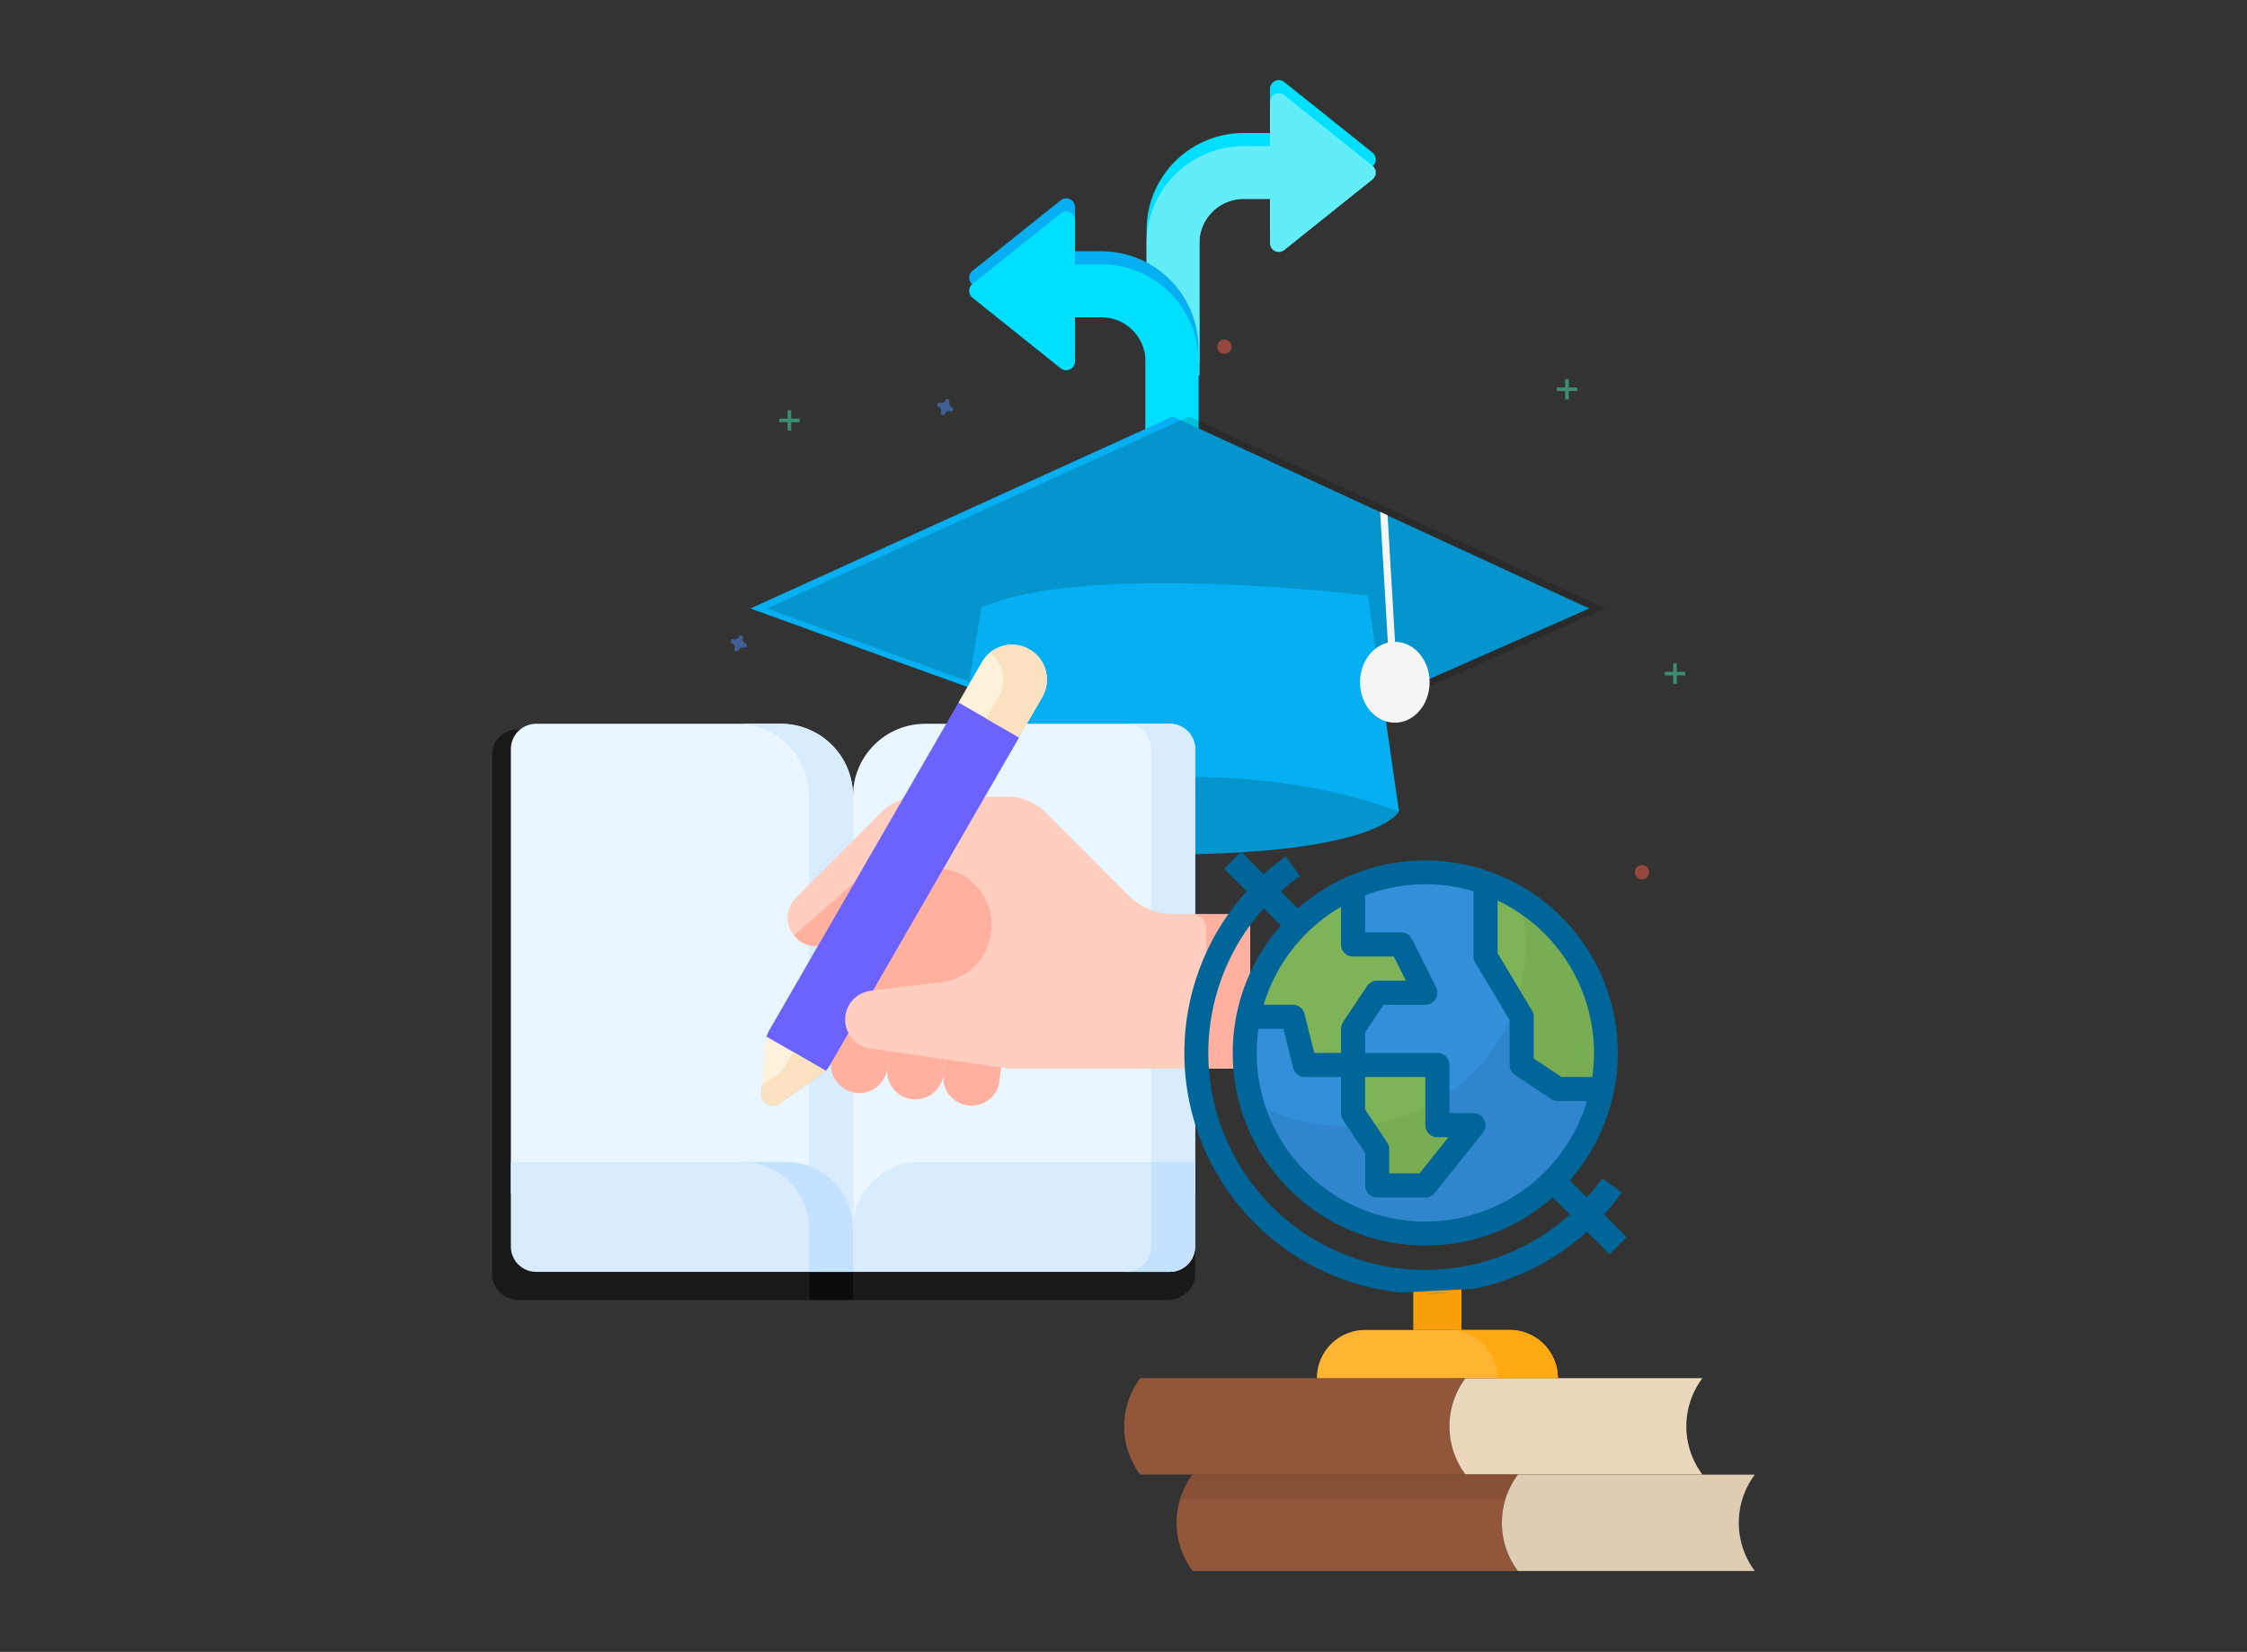 <svg xmlns="http://www.w3.org/2000/svg" width="589" height="433" viewBox="0 0 589 433">
  <rect x="0" y="0" width="589" height="433" fill="#333333" stroke="none"/>
  <g id="ee-ia" transform="translate(-20434 -1380)">
    <rect id="Rectangle_2598" data-name="Rectangle 2598" width="589" height="433" transform="translate(20434 1380)" fill="none"/>
    <g id="Group_7571" data-name="Group 7571" transform="translate(19490.002 -1145.857)">
      <g id="Group_7431" data-name="Group 7431" transform="translate(1135.547 2546.857)">
        <g id="turn-left" transform="translate(108.997)">
          <g id="Group_7390" data-name="Group 7390" transform="translate(0 0)">
            <path id="Path_29402" data-name="Path 29402" d="M73.429,13.869h6.933V2.314A2.31,2.31,0,0,1,84.115.507l23.109,18.488a2.314,2.314,0,0,1,0,3.614L84.115,41.1a2.31,2.31,0,0,1-3.753-1.807V27.735H73.429A11.568,11.568,0,0,0,61.875,39.29V73.955H48.009V39.29A25.451,25.451,0,0,1,73.429,13.869Z" transform="translate(-48.009 0)" fill="#00e0fe"/>
          </g>
          <g id="Group_7391" data-name="Group 7391" transform="translate(0 3.444)">
            <path id="Path_29402-2" data-name="Path 29402" d="M73.429,13.869h6.933V2.314A2.31,2.31,0,0,1,84.115.507l23.109,18.488a2.314,2.314,0,0,1,0,3.614L84.115,41.1a2.31,2.31,0,0,1-3.753-1.807V27.735H73.429A11.568,11.568,0,0,0,61.875,39.29V73.955H48.009V39.29A25.451,25.451,0,0,1,73.429,13.869Z" transform="translate(-48.009 0)" fill="#63edf8"/>
          </g>
        </g>
        <g id="turn-left-2" data-name="turn-left" transform="translate(62.503 30.994)">
          <g id="Group_7390-2" data-name="Group 7390" transform="translate(0 0)">
            <path id="Path_29402-3" data-name="Path 29402" d="M82.674,13.869H75.741V2.314A2.31,2.31,0,0,0,71.988.507L48.878,18.995a2.314,2.314,0,0,0,0,3.614L71.988,41.1a2.31,2.31,0,0,0,3.753-1.807V27.735h6.933A11.568,11.568,0,0,1,94.229,39.29V73.955H108.1V39.29A25.451,25.451,0,0,0,82.674,13.869Z" transform="translate(-48.009 0)" fill="#05aff2"/>
            <path id="Path_29403" data-name="Path 29403" d="M82.674,13.869H75.741V2.314A2.31,2.31,0,0,0,71.988.507L48.878,18.995a2.314,2.314,0,0,0,0,3.614L71.988,41.1a2.31,2.31,0,0,0,3.753-1.807V27.735h6.933A11.568,11.568,0,0,1,94.229,39.29V73.955H108.1V39.29A25.451,25.451,0,0,0,82.674,13.869Z" transform="translate(-48.009 3.443)" fill="#00e0fe"/>
          </g>
        </g>
        <g id="undraw_Graduation_ktn0" transform="translate(0 67.971)">
          <rect id="Rectangle_1612" data-name="Rectangle 1612" width="7.727" height="22.078" transform="translate(76.563 111.326) rotate(26.389)" opacity="0.05"/>
          <ellipse id="Ellipse_207" data-name="Ellipse 207" cx="0.92" cy="0.92" rx="0.92" ry="0.92" transform="translate(81.271 176.46)" fill="#dbdbdb"/>
          <g id="Group_445" data-name="Group 445" transform="translate(7.043 151.611)" opacity="0.5">
            <rect id="Rectangle_1614" data-name="Rectangle 1614" width="0.944" height="5.347" transform="translate(2.202 0)" fill="#47e6b1"/>
            <rect id="Rectangle_1615" data-name="Rectangle 1615" width="0.944" height="5.347" transform="translate(5.347 2.202) rotate(90)" fill="#47e6b1"/>
          </g>
          <g id="Group_446" data-name="Group 446" transform="translate(244.841 84.928)" opacity="0.5">
            <rect id="Rectangle_1616" data-name="Rectangle 1616" width="0.944" height="5.347" transform="translate(2.202 0)" fill="#47e6b1"/>
            <rect id="Rectangle_1617" data-name="Rectangle 1617" width="0.944" height="5.347" transform="translate(5.347 2.202) rotate(90)" fill="#47e6b1"/>
          </g>
          <g id="Group_447" data-name="Group 447" transform="translate(12.704 18.558)" opacity="0.5">
            <rect id="Rectangle_1618" data-name="Rectangle 1618" width="0.944" height="5.347" transform="translate(2.202 0)" fill="#47e6b1"/>
            <rect id="Rectangle_1619" data-name="Rectangle 1619" width="0.944" height="5.347" transform="translate(5.347 2.202) rotate(90)" fill="#47e6b1"/>
          </g>
          <g id="Group_448" data-name="Group 448" transform="translate(216.532 10.38)" opacity="0.5">
            <rect id="Rectangle_1620" data-name="Rectangle 1620" width="0.944" height="5.347" transform="translate(2.202 0)" fill="#47e6b1"/>
            <rect id="Rectangle_1621" data-name="Rectangle 1621" width="0.944" height="5.347" transform="translate(5.347 2.202) rotate(90)" fill="#47e6b1"/>
          </g>
          <path id="Path_1167" data-name="Path 1167" d="M3.864,2.14A1.156,1.156,0,0,1,3.22.743.556.556,0,0,0,3.245.615h0A.58.58,0,0,0,2.2.231h0A.556.556,0,0,0,2.14.344a1.156,1.156,0,0,1-1.4.644A.557.557,0,0,0,.615.963h0A.58.58,0,0,0,.231,2h0a.555.555,0,0,0,.114.064,1.156,1.156,0,0,1,.644,1.4.556.556,0,0,0-.025.128h0A.58.58,0,0,0,2,3.978H2a.556.556,0,0,0,.064-.114,1.156,1.156,0,0,1,1.4-.644.557.557,0,0,0,.128.025h0A.58.58,0,0,0,3.978,2.2h0a.556.556,0,0,0-.114-.064Z" transform="translate(0 77.584)" fill="#4d8af0" opacity="0.5"/>
          <path id="Path_1168" data-name="Path 1168" d="M3.864,2.14A1.156,1.156,0,0,1,3.22.743.555.555,0,0,0,3.245.615h0A.58.58,0,0,0,2.2.231h0A.555.555,0,0,0,2.14.345a1.156,1.156,0,0,1-1.4.644A.555.555,0,0,0,.615.963h0A.58.58,0,0,0,.231,2h0a.555.555,0,0,0,.114.064,1.156,1.156,0,0,1,.644,1.4.557.557,0,0,0-.025.128h0A.58.58,0,0,0,2,3.978H2a.554.554,0,0,0,.064-.114,1.156,1.156,0,0,1,1.4-.644.557.557,0,0,0,.128.025h0A.58.58,0,0,0,3.978,2.2h0a.557.557,0,0,0-.114-.064Z" transform="translate(54.102 15.618)" fill="#4d8af0" opacity="0.5"/>
          <path id="Path_1169" data-name="Path 1169" d="M3.864,2.14A1.156,1.156,0,0,1,3.22.743.556.556,0,0,0,3.245.615h0A.58.58,0,0,0,2.2.231h0A.557.557,0,0,0,2.14.344a1.156,1.156,0,0,1-1.4.644A.556.556,0,0,0,.615.963h0A.58.58,0,0,0,.231,2h0a.557.557,0,0,0,.114.064,1.156,1.156,0,0,1,.644,1.4.556.556,0,0,0-.025.128h0A.58.58,0,0,0,2,3.978H2a.557.557,0,0,0,.064-.114,1.156,1.156,0,0,1,1.4-.644.553.553,0,0,0,.128.025h0A.58.58,0,0,0,3.978,2.2h0A.556.556,0,0,0,3.864,2.14Z" transform="translate(120.157 176.351)" fill="#4d8af0" opacity="0.5"/>
          <ellipse id="Ellipse_208" data-name="Ellipse 208" cx="1.887" cy="1.887" rx="1.887" ry="1.887" transform="translate(236.977 137.771)" fill="#f55f44" opacity="0.5"/>
          <ellipse id="Ellipse_209" data-name="Ellipse 209" cx="1.887" cy="1.887" rx="1.887" ry="1.887" transform="translate(195.457 149.724)" fill="#4d8af0" opacity="0.5"/>
          <ellipse id="Ellipse_210" data-name="Ellipse 210" cx="1.887" cy="1.887" rx="1.887" ry="1.887" transform="translate(30.634 168.282)" fill="#47e6b1" opacity="0.5"/>
          <ellipse id="Ellipse_211" data-name="Ellipse 211" cx="1.887" cy="1.887" rx="1.887" ry="1.887" transform="translate(127.514 0)" fill="#f55f44" opacity="0.5"/>
          <path id="Path_1170" data-name="Path 1170" d="M7.549,25.478,0,36.8S2.516,48.44,58.191,48.126,118.27,36.8,118.27,36.8L107.89,21.7,76.121,0Z" transform="translate(56.833 86.899)" fill="#05aff2"/>
          <path id="Path_1171" data-name="Path 1171" d="M7.549,25.478,0,36.8S2.516,48.44,58.191,48.126,118.27,36.8,118.27,36.8L107.89,21.7,76.121,0Z" transform="translate(56.833 86.899)" opacity="0.15"/>
          <path id="Path_1172" data-name="Path 1172" d="M219.869,50.327,120.786,94.049,0,50.327,110.721,0l54.351,25.06,1.947.9Z" transform="translate(5.155 20.2)" fill="#05aff2"/>
          <path id="Path_1173" data-name="Path 1173" d="M219.869,50.327,120.786,94.049,0,50.327,110.721,0l54.351,25.06,1.947.9Z" transform="translate(9.478 20.2)" opacity="0.15"/>
          <path id="Path_1174" data-name="Path 1174" d="M4,35.748l-1.887.113L0,0,1.947.9Z" transform="translate(170.227 45.191)" fill="#f5f5f5"/>
          <path id="Path_1175" data-name="Path 1175" d="M8.807,6.407,0,59.88s63.224-20.445,118.27,0L110.092,3.261S36.173-5.861,8.807,6.407Z" transform="translate(56.898 63.894)" fill="#05aff2"/>
          <ellipse id="Ellipse_212" data-name="Ellipse 212" cx="9.122" cy="10.601" rx="9.122" ry="10.601" transform="translate(164.946 79.266)" fill="#f5f5f5"/>
        </g>
      </g>
      <g id="Group_7402" data-name="Group 7402" transform="translate(1073 2694.85)">
        <g id="writing" transform="translate(-0.001 0)">
          <g id="Group_7399" data-name="Group 7399" transform="translate(0 0)">
            <g id="Group_7393" data-name="Group 7393" transform="translate(0 20.733)">
              <path id="Path_29428" data-name="Path 29428" d="M241,423.777h93.671c4.12,0,7.459-2.97,7.459-6.635V394.972H260.8c-10.938,0-19.8,7.863-19.8,17.562Z" transform="translate(-157.858 -272.747)" opacity="0.5"/>
              <g id="Group_7392" data-name="Group 7392">
                <path id="Union_19" data-name="Union 19" d="M6.979,149.551A6.817,6.817,0,0,1,0,142.917V6.634A6.623,6.623,0,0,1,6.621,0H70.776A18.93,18.93,0,0,1,89.682,18.958V126.393A17.023,17.023,0,0,1,94.59,138.3v11.247Z" transform="translate(0 1.485)" opacity="0.5"/>
                <path id="Path_29405" data-name="Path 29405" d="M97.181,238.11,7.5,219.079V102.572a6.625,6.625,0,0,1,6.615-6.635H78.281a18.928,18.928,0,0,1,18.9,18.956Z" transform="translate(-2.588 -95.937)" fill="#eaf6ff"/>
                <path id="Path_29406" data-name="Path 29406" d="M173.314,95.937H161.792a18.928,18.928,0,0,1,18.9,18.956V235.665l11.522,2.445V114.894A18.928,18.928,0,0,0,173.314,95.937Z" transform="translate(-97.621 -95.937)" fill="#d8ecfe"/>
                <path id="Path_29407" data-name="Path 29407" d="M97.181,423.777H14.115A6.625,6.625,0,0,1,7.5,417.142V394.972H79.618a17.563,17.563,0,0,1,17.562,17.562Z" transform="translate(-2.588 -280.121)" fill="#d8ecfe"/>
                <path id="Path_29408" data-name="Path 29408" d="M176.8,394.972H165.273a17.563,17.563,0,0,1,17.562,17.562v11.243h11.522V412.534A17.563,17.563,0,0,0,176.8,394.972Z" transform="translate(-99.765 -280.121)" fill="#c4e2ff"/>
              </g>
              <path id="Path_29409" data-name="Path 29409" d="M241,238.11l89.681-19.03V102.572a6.625,6.625,0,0,0-6.615-6.635H259.9A18.928,18.928,0,0,0,241,114.893Z" transform="translate(-146.408 -95.937)" fill="#eaf6ff"/>
              <path id="Path_29410" data-name="Path 29410" d="M222.3,190.17l11.562,31.575,48.475-8.137-13.607-39.686Z" transform="translate(-134.888 -143.971)" fill="#ffb09e"/>
              <path id="Path_29411" data-name="Path 29411" d="M438.8,95.937H427.277a6.625,6.625,0,0,1,6.615,6.635V219.079h11.522V102.572a6.625,6.625,0,0,0-6.615-6.635Z" transform="translate(-261.141 -95.937)" fill="#d8ecfe"/>
              <path id="Path_29412" data-name="Path 29412" d="M241,423.777h83.066a6.625,6.625,0,0,0,6.615-6.635V394.972H258.562A17.562,17.562,0,0,0,241,412.534Z" transform="translate(-146.408 -280.121)" fill="#d8ecfe"/>
              <path id="Path_29413" data-name="Path 29413" d="M433.892,394.972v22.171a6.625,6.625,0,0,1-6.615,6.635H438.8a6.625,6.625,0,0,0,6.615-6.635V394.972Z" transform="translate(-261.141 -280.121)" fill="#c4e2ff"/>
            </g>
            <g id="Group_7398" data-name="Group 7398" transform="translate(70.541 0)">
              <g id="Group_7394" data-name="Group 7394" transform="translate(18.29 96.487)">
                <path id="Path_29414" data-name="Path 29414" d="M232.58,314.179A7.4,7.4,0,0,1,226.046,306l1.434-12.824,14.713,1.645-1.434,12.824A7.4,7.4,0,0,1,232.58,314.179Z" transform="translate(-226 -293.176)" fill="#ffb09e"/>
                <path id="Path_29415" data-name="Path 29415" d="M270.887,318.462a7.4,7.4,0,0,1-6.534-8.179l1.434-12.824L280.5,299.1l-1.434,12.824A7.4,7.4,0,0,1,270.887,318.462Z" transform="translate(-249.594 -295.814)" fill="#ffb09e"/>
                <path id="Path_29416" data-name="Path 29416" d="M309.194,322.746a7.4,7.4,0,0,1-6.534-8.179l1.434-12.824,14.713,1.645-1.434,12.824A7.4,7.4,0,0,1,309.194,322.746Z" transform="translate(-273.189 -298.453)" fill="#ffb09e"/>
              </g>
              <g id="Group_7397" data-name="Group 7397">
                <path id="Path_29417" data-name="Path 29417" d="M313.763,216.888H254.216l-36.266-5.283a7.583,7.583,0,0,1,.179-15.032l18.718-2.274a14.7,14.7,0,0,0,12.739-12.223l.088-.54a14.705,14.705,0,0,0-24.213-13.425l-17.011,14.938a7.154,7.154,0,0,1-10.144-.71l-.116-.135a7.374,7.374,0,0,1,.351-10.041l22.344-22.342a14.157,14.157,0,0,1,10.011-4.146h23.117a14.158,14.158,0,0,1,10.011,4.147l21.809,21.809a16.391,16.391,0,0,0,11.59,4.8h16.341a3.841,3.841,0,0,1,3.841,3.841v32.775a3.84,3.84,0,0,1-3.841,3.84Z" transform="translate(-189.469 -105.839)" fill="#ffcebf"/>
                <g id="Group_7395" data-name="Group 7395" transform="translate(8.598 58.619)">
                  <path id="Path_29418" data-name="Path 29418" d="M211.146,213.171l17.011-14.938a14.682,14.682,0,0,1,3.939-2.477,14.7,14.7,0,0,0-15.461,2.477L200.764,212.17c.042.051.078.106.122.156l.116.135A7.153,7.153,0,0,0,211.146,213.171Z" transform="translate(-200.764 -194.58)" fill="#ffb09e"/>
                </g>
                <g id="Group_7396" data-name="Group 7396">
                  <path id="Path_29419" data-name="Path 29419" d="M185.6,164.475c-2.077,1.432-3.434.473-3.233-2.042,0,0-.586-12.658-.41-13.235a8.389,8.389,0,0,1,.76-1.751l49.552-85.826,7.209-8.325c2.527-4.377,9.976-4,9.976-4,4.377,2.527,4.815,6.3,2.289,10.676l-3.623,10.8L198.566,156.6a8.4,8.4,0,0,1-1.1,1.5C197.043,158.552,185.6,164.475,185.6,164.475Z" transform="translate(-180.561 -46.469)" fill="#6c63ff"/>
                  <path id="Path_29420" data-name="Path 29420" d="M248.439,47.88c-3.376-1.949-5.367-2.151-8.226.164,3.442,2.783,2.588,6.4.305,10.353l-3.225,5.586L184.861,154.8a8.4,8.4,0,0,1-2.508,2.716l-3.8,2.616-.17,2.125a3,3,0,0,0,4.684,2.7l10.8-7.446a8.4,8.4,0,0,0,2.508-2.716l49.552-85.826,5.143-9.445C253.6,55.151,248.439,47.88,248.439,47.88Z" transform="translate(-178.377 -44.67)" fill="#6c63ff"/>
                  <path id="Path_29421" data-name="Path 29421" d="M331.612,43.182a9.151,9.151,0,0,0-12.5,3.349l-6.105,10.575,15.85,9.151,6.105-10.575a9.151,9.151,0,0,0-3.35-12.5Z" transform="translate(-261.299 -41.955)" fill="#fef1da"/>
                  <path id="Path_29422" data-name="Path 29422" d="M343.172,43.184A9.153,9.153,0,0,0,332.836,44,9.153,9.153,0,0,1,335,55.684l-3.225,5.586,8.642,4.989,6.105-10.575a9.151,9.151,0,0,0-3.349-12.5Z" transform="translate(-272.859 -41.956)" fill="#fae2c0"/>
                  <path id="Path_29423" data-name="Path 29423" d="M179.773,309.429a8.4,8.4,0,0,0-.339,1.779l-1.047,13.079a2.994,2.994,0,0,0,4.684,2.7l10.8-7.446a8.384,8.384,0,0,0,1.371-1.183Z" transform="translate(-178.377 -206.7)" fill="#fef1da"/>
                  <path id="Path_29424" data-name="Path 29424" d="M195.245,324.862h0l-8.453-4.88-1.932,3.347a8.4,8.4,0,0,1-2.508,2.716l-3.8,2.616-.17,2.125a2.994,2.994,0,0,0,4.684,2.7l10.8-7.446A8.414,8.414,0,0,0,195.245,324.862Z" transform="translate(-178.377 -213.199)" fill="#fae2c0"/>
                </g>
                <path id="Path_29425" data-name="Path 29425" d="M338.9,251.012H278.39l-36.266-5.283A7.583,7.583,0,0,1,242.3,230.7l18.718-2.274A14.7,14.7,0,0,0,273.759,216.2l.088-.54a14.7,14.7,0,0,0-6.315-14.582Z" transform="translate(-213.643 -139.963)" fill="#ffcebf"/>
                <path id="Path_29426" data-name="Path 29426" d="M483.522,225.755H472a3.841,3.841,0,0,1,3.841,3.841v32.775A3.841,3.841,0,0,1,472,266.211h11.522a3.841,3.841,0,0,0,3.841-3.841V229.6A3.841,3.841,0,0,0,483.522,225.755Z" transform="translate(-359.228 -155.163)" fill="#ffb09e"/>
              </g>
            </g>
          </g>
        </g>
      </g>
      <g id="Filled_outline" data-name="Filled outline" transform="translate(1238.672 2749.094)">
        <path id="Path_29516" data-name="Path 29516" d="M240,296h12.631v12.631H240Z" transform="translate(-164.214 -183.244)" fill="#fa9f0c"/>
        <path id="Path_29517" data-name="Path 29517" d="M133.263,372.631a21.024,21.024,0,0,0,4.212,12.631H52.214a21.052,21.052,0,0,1,0-25.262h85.261a21.066,21.066,0,0,0-4.212,12.631Z" transform="translate(-48.004 -221.982)" fill="#92563a"/>
        <path id="Path_29518" data-name="Path 29518" d="M330.314,360h-62.1a21.052,21.052,0,0,0,0,25.262h62.1A21.052,21.052,0,0,1,330.314,360Z" transform="translate(-178.74 -221.982)" fill="#ead7bc"/>
        <path id="Path_29519" data-name="Path 29519" d="M188.631,328h37.894a12.631,12.631,0,0,1,12.631,12.631H176A12.631,12.631,0,0,1,188.631,328Z" transform="translate(-125.477 -202.613)" fill="#ffb531"/>
        <path id="Path_29520" data-name="Path 29520" d="M279.789,328H264a12.631,12.631,0,0,1,12.631,12.631H292.42A12.631,12.631,0,0,0,279.789,328Z" transform="translate(-178.741 -202.613)" fill="#ffa912"/>
        <path id="Path_29521" data-name="Path 29521" d="M222.734,71.352a47.721,47.721,0,0,1-.947,9.473,47.2,47.2,0,0,1-10.768,21.71,47.383,47.383,0,0,1-82.071-40.657,47.371,47.371,0,0,1,93.787,9.473Z" transform="translate(-96.423 -18.594)" fill="#348fd9"/>
        <path id="Path_29522" data-name="Path 29522" d="M225.252,82.05a47.721,47.721,0,0,1-.947,9.473,47.2,47.2,0,0,1-10.768,21.71A47.373,47.373,0,0,1,132.16,94.448a47.264,47.264,0,0,0,24.528,6.817q2.226,0,4.4-.205a47.489,47.489,0,0,0,41.541-59.41A47.339,47.339,0,0,1,225.252,82.05Z" transform="translate(-98.941 -29.292)" fill="#3086cd"/>
        <g id="Group_7432" data-name="Group 7432" transform="translate(32.524 8.087)">
          <path id="Path_29523" data-name="Path 29523" d="M231.578,167.789l-12.631,15.789H206.316V174.1l-4.168-6.252L200,164.631V152h22.1v15.789Z" transform="translate(-172.527 -104.171)" fill="#7eb457"/>
          <path id="Path_29524" data-name="Path 29524" d="M176.82,61.625H164.188L157.873,71.1v9.473H145.242L142.084,67.94H130.4a47.472,47.472,0,0,1,27.473-33.95v15H170.5Z" transform="translate(-130.4 -32.743)" fill="#7eb457"/>
          <path id="Path_29525" data-name="Path 29525" d="M319.578,75.5a47.72,47.72,0,0,1-.947,9.473H306.947l-9.473-6.316V66.028l-1.709-2.85L288,50.239V30.83A47.4,47.4,0,0,1,319.578,75.5Z" transform="translate(-225.791 -30.83)" fill="#7eb457"/>
        </g>
        <path id="Path_29526" data-name="Path 29526" d="M225.4,182.122h9.473L222.24,197.911H209.608v-9.473l-4.168-6.252A47.107,47.107,0,0,0,225.4,175.68Z" transform="translate(-143.296 -110.417)" fill="#79ad54"/>
        <path id="Path_29527" data-name="Path 29527" d="M331.484,82.05a47.722,47.722,0,0,1-.947,9.473H318.853l-9.473-6.316V72.577l-1.709-2.85a47.7,47.7,0,0,0,1.188-28.077,47.339,47.339,0,0,1,22.626,40.4Z" transform="translate(-205.173 -29.292)" fill="#79ad54"/>
        <path id="Path_29528" data-name="Path 29528" d="M168.094,436.7a21.024,21.024,0,0,0,4.212,12.631H87.044a21.052,21.052,0,0,1,0-25.262H172.3a21.066,21.066,0,0,0-4.212,12.631Z" transform="translate(-69.085 -260.759)" fill="#92563a"/>
        <path id="Path_29529" data-name="Path 29529" d="M173.791,424.065a20.948,20.948,0,0,0-3.241,6.316H85.29a20.949,20.949,0,0,1,3.241-6.316Z" transform="translate(-70.572 -260.759)" fill="#875036"/>
        <path id="Path_29530" data-name="Path 29530" d="M365.147,424.065h-62.1a21.052,21.052,0,0,0,0,25.262h62.1a21.052,21.052,0,0,1,0-25.262Z" transform="translate(-199.825 -260.759)" fill="#dfcdb3"/>
        <path id="Path_29531" data-name="Path 29531" d="M132.95,124.957a62.757,62.757,0,0,0,29.738-15.021l5.921,5.921,4.466-4.466-5.924-5.924a63.549,63.549,0,0,0,4.671-5.8L166.677,96a57.173,57.173,0,0,1-4,4.991L158.188,96.5A50.5,50.5,0,0,0,86.914,25.23l-4.491-4.491a57.139,57.139,0,0,1,4.991-4L83.752,11.6a63.566,63.566,0,0,0-5.8,4.672l-5.924-5.924-4.466,4.466,5.921,5.921A63.122,63.122,0,0,0,114,125.91ZM164.528,63.1a44.344,44.344,0,0,1-.452,6.3l-8.066.011-7.272-4.848V53.627a3.161,3.161,0,0,0-.45-1.625l-9.023-15.039v-13.8A44.265,44.265,0,0,1,164.528,63.1ZM132.95,20.733v17.1a3.161,3.161,0,0,0,.45,1.625L142.423,54.5V66.259a3.158,3.158,0,0,0,1.406,2.627L153.3,75.2a3.158,3.158,0,0,0,1.752.531h7.632A44.209,44.209,0,0,1,76.563,56.785h6.555l2.56,10.239a3.158,3.158,0,0,0,3.063,2.392h9.473V78.89a3.158,3.158,0,0,0,.53,1.752l5.785,8.678v8.517a3.158,3.158,0,0,0,3.158,3.158h12.631a3.158,3.158,0,0,0,2.466-1.184l12.631-15.789a3.158,3.158,0,0,0-2.466-5.131h-6.316V66.259a3.158,3.158,0,0,0-3.158-3.158H104.53v-5.36l4.848-7.272h10.941a3.158,3.158,0,0,0,2.824-4.57l-6.316-12.631A3.158,3.158,0,0,0,114,31.523H104.53V21.809a44.209,44.209,0,0,1,28.42-1.075Zm-9.473,64.472h2.9L118.8,94.679h-7.956V88.363a3.158,3.158,0,0,0-.53-1.752l-5.785-8.678V69.416h15.789V82.048A3.158,3.158,0,0,0,123.477,85.205ZM98.214,24.826v9.854a3.158,3.158,0,0,0,3.158,3.158h10.68l3.158,6.316h-7.522a3.158,3.158,0,0,0-2.627,1.406l-6.316,9.473a3.158,3.158,0,0,0-.531,1.752V63.1H91.206l-2.56-10.239a3.158,3.158,0,0,0-3.063-2.392H77.951A44.413,44.413,0,0,1,98.214,24.826ZM77.956,25.2,82.448,29.7a50.5,50.5,0,0,0,71.276,71.276l4.491,4.492A56.839,56.839,0,0,1,77.956,25.2Zm42.362,101.023q3.163,0,6.316-.316Z" transform="translate(-41.375 -10.343)" fill="#069"/>
      </g>
    </g>
  </g>
</svg>
